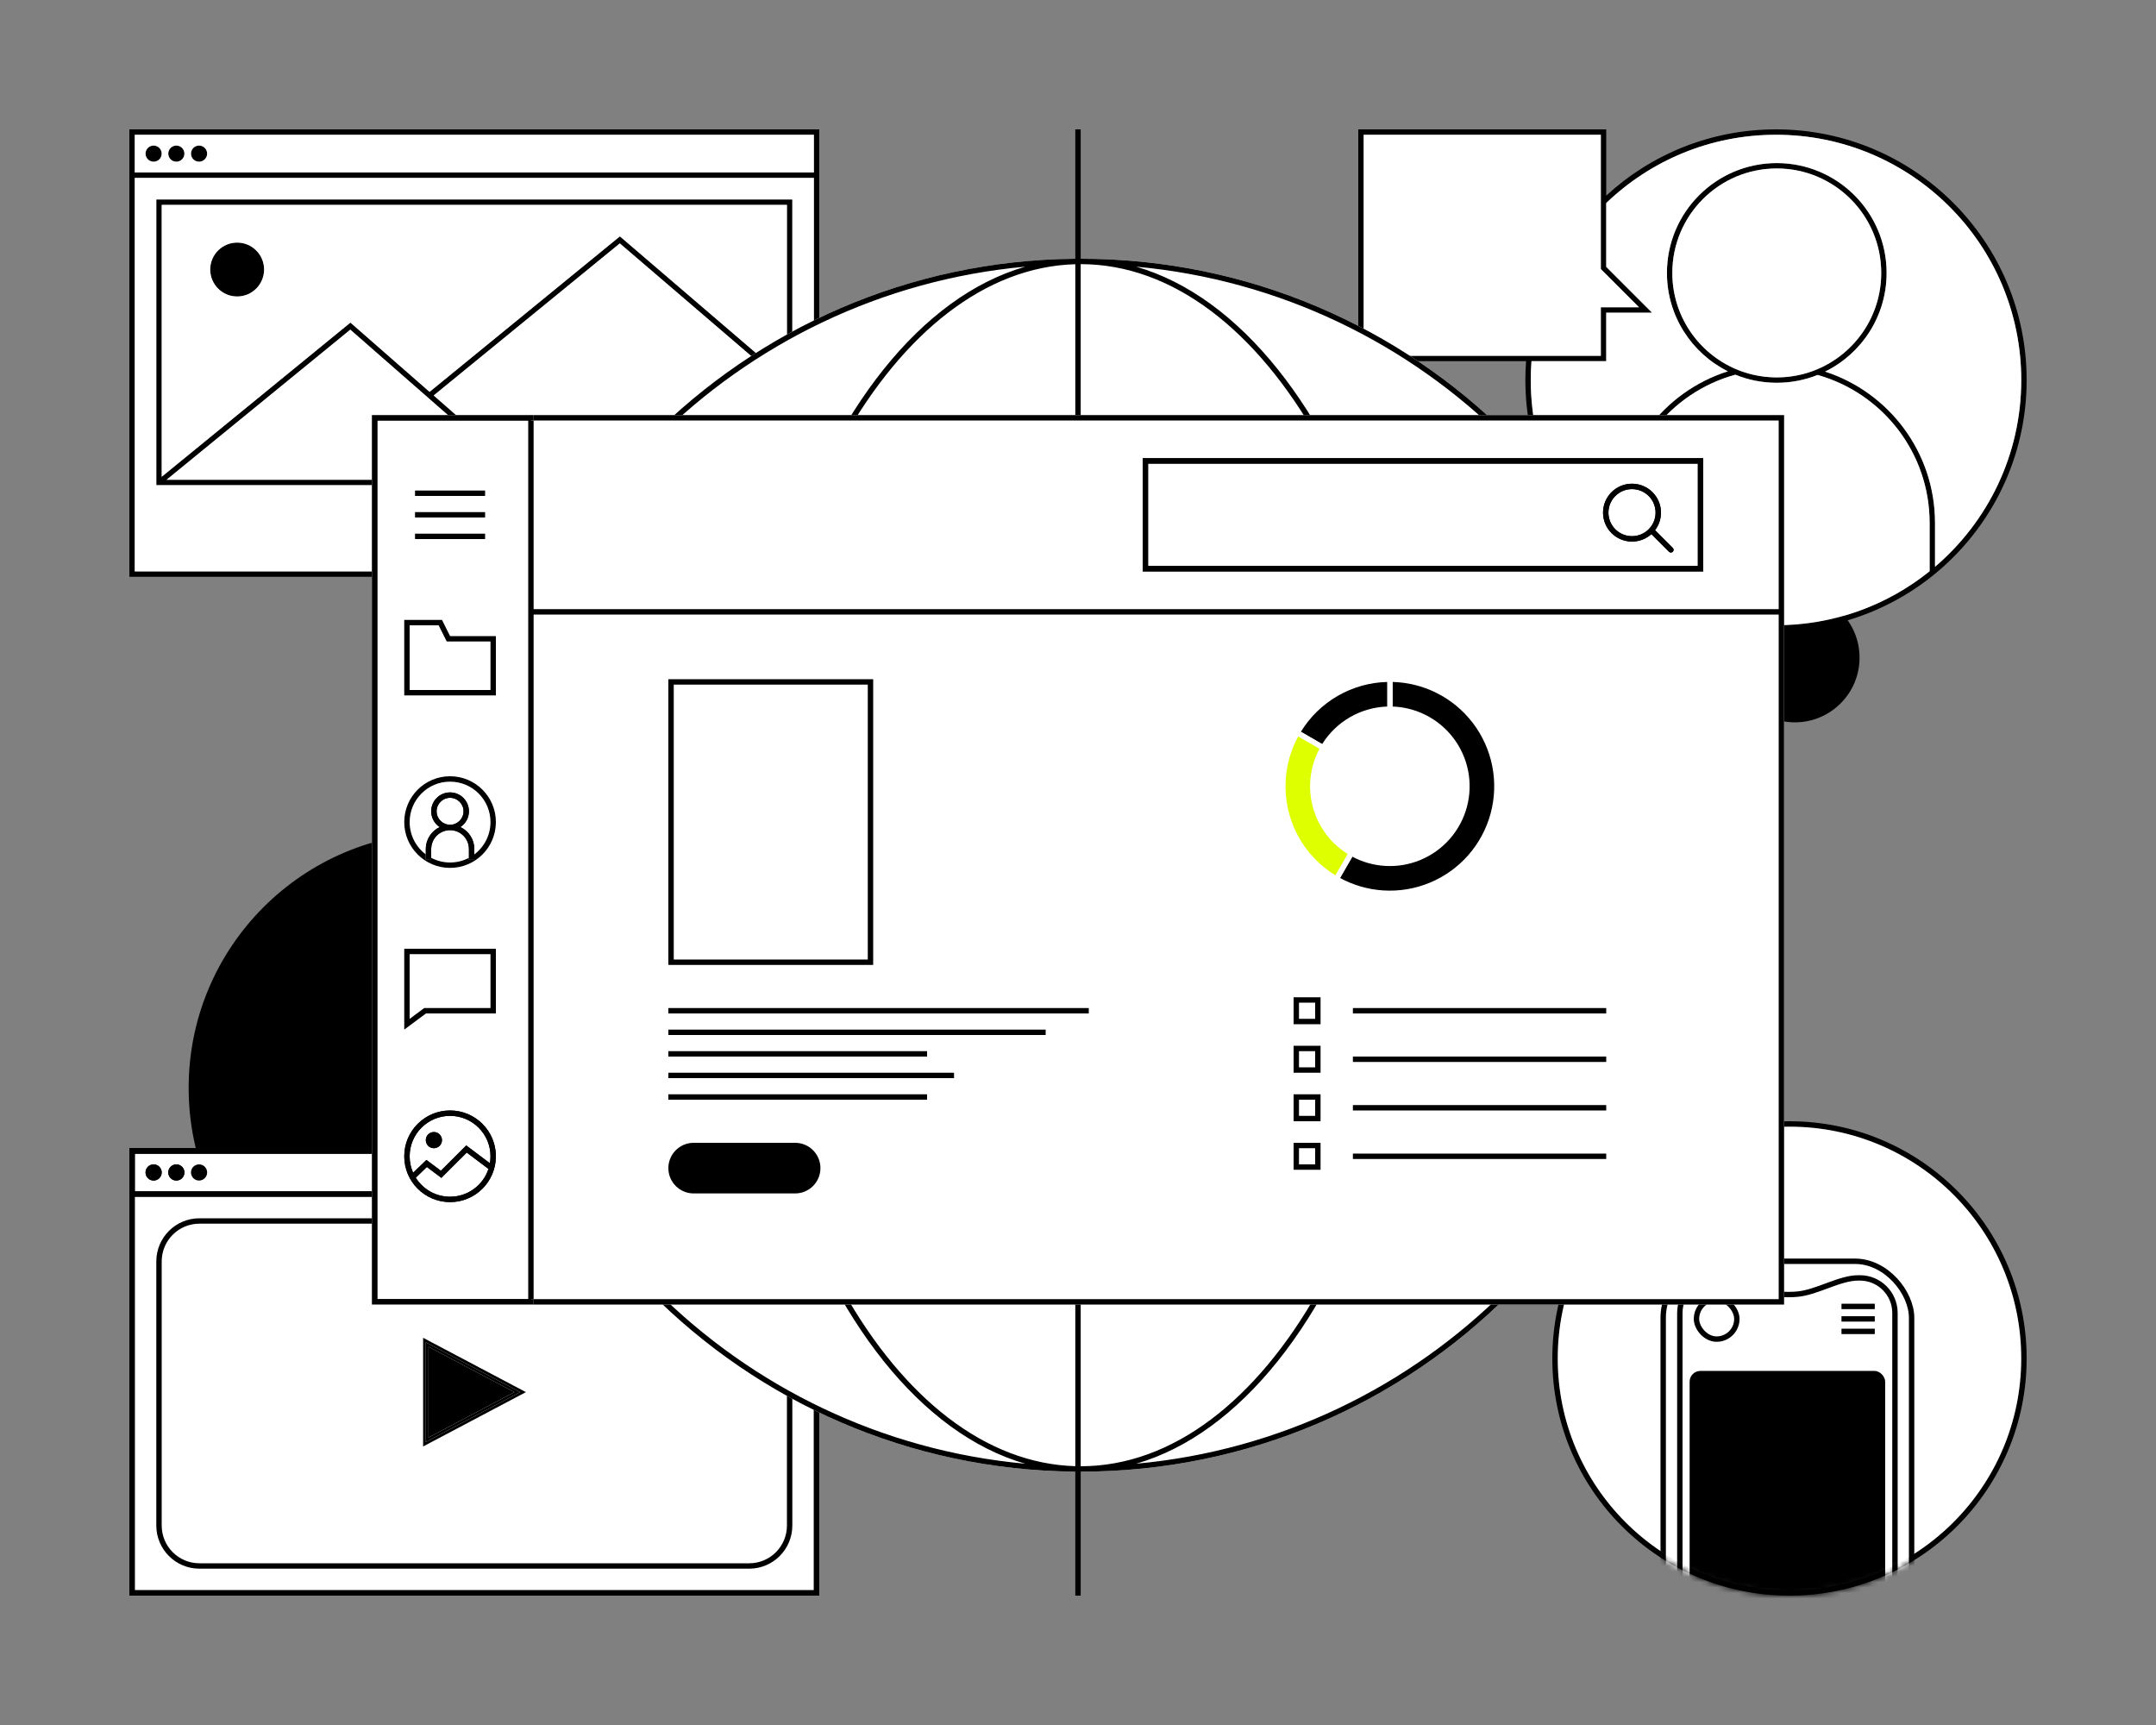 <?xml version="1.0" encoding="UTF-8"?>
<svg xmlns="http://www.w3.org/2000/svg" width="400" height="320" viewBox="0 0 400 320" fill="none">
  <rect x="0" y="0" width="400" height="320" fill="#808080" stroke="none"/>
  <circle cx="47.414" cy="47.414" r="47.414" transform="matrix(-1 0 0 1 129.828 154.405)" fill="black"></circle>
  <circle cx="12" cy="12" r="12" transform="matrix(-1 0 0 1 345 110)" fill="black"></circle>
  <path d="M28.5 30C29.328 30 30 29.328 30 28.5C30 27.672 29.328 27 28.5 27C27.672 27 27 27.672 27 28.5C27 29.328 27.672 30 28.5 30Z" fill="black"></path>
  <path d="M34.216 28.5C34.216 29.328 33.544 30 32.716 30C31.887 30 31.216 29.328 31.216 28.5C31.216 27.672 31.887 27 32.716 27C33.544 27 34.216 27.672 34.216 28.5Z" fill="black"></path>
  <path d="M36.932 30C37.76 30 38.432 29.328 38.432 28.5C38.432 27.672 37.76 27 36.932 27C36.103 27 35.432 27.672 35.432 28.5C35.432 29.328 36.103 30 36.932 30Z" fill="black"></path>
  <path d="M49 50C49 52.761 46.761 55 44 55C41.239 55 39 52.761 39 50C39 47.239 41.239 45 44 45C46.761 45 49 47.239 49 50Z" fill="black"></path>
  <path fill-rule="evenodd" clip-rule="evenodd" d="M29 37V90H147V37H29ZM146 38H30V88.446L65.011 59.845L79.696 72.695L115.008 43.848L146 70.413V38ZM146 71.73L114.992 45.152L80.459 73.362L85.324 77.619L85.329 77.624L98.684 89H146V71.73ZM97.142 89L84.671 78.376L64.989 61.155L30.902 89H97.142Z" fill="black"></path>
  <path fill-rule="evenodd" clip-rule="evenodd" d="M24 24V107H152V24H24ZM151 32H25V25H151V32ZM25 33H151V106H25V33Z" fill="black"></path>
  <path fill-rule="evenodd" clip-rule="evenodd" d="M25 32H151V25H25V32ZM28.5 30C29.328 30 30 29.328 30 28.5C30 27.672 29.328 27 28.5 27C27.672 27 27 27.672 27 28.5C27 29.328 27.672 30 28.5 30ZM34.216 28.5C34.216 29.328 33.544 30 32.716 30C31.887 30 31.216 29.328 31.216 28.5C31.216 27.672 31.887 27 32.716 27C33.544 27 34.216 27.672 34.216 28.5ZM36.932 30C37.76 30 38.432 29.328 38.432 28.5C38.432 27.672 37.76 27 36.932 27C36.103 27 35.432 27.672 35.432 28.5C35.432 29.328 36.103 30 36.932 30Z" fill="white"></path>
  <path fill-rule="evenodd" clip-rule="evenodd" d="M151 33H25V106H151V33ZM29 37V90H147V37H29Z" fill="white"></path>
  <path fill-rule="evenodd" clip-rule="evenodd" d="M30 38H146V70.413L115.008 43.848L79.696 72.695L65.011 59.845L30 88.446V38ZM49 50C49 52.761 46.761 55 44 55C41.239 55 39 52.761 39 50C39 47.239 41.239 45 44 45C46.761 45 49 47.239 49 50Z" fill="white"></path>
  <path d="M114.992 45.152L146 71.73V89H98.684L85.329 77.624L85.324 77.619L80.459 73.362L114.992 45.152Z" fill="white"></path>
  <path d="M84.671 78.376L97.142 89H30.902L64.989 61.155L84.671 78.376Z" fill="white"></path>
  <path fill-rule="evenodd" clip-rule="evenodd" d="M283.13 67H252V24H298V36.294C306.284 28.662 317.348 24 329.5 24C355.181 24 376 44.819 376 70.5C376 96.181 355.181 117 329.5 117C303.819 117 283 96.181 283 70.5C283 69.323 283.044 68.155 283.13 67ZM298 58V67H284.133C284.045 68.155 284 69.322 284 70.5C284 84.373 290.209 96.797 300 105.142V97C300 83.824 308.639 72.665 320.561 68.879C313.864 65.539 309.264 58.622 309.264 50.631C309.264 39.376 318.388 30.252 329.643 30.252C340.898 30.252 350.021 39.376 350.021 50.631C350.021 58.667 345.37 65.617 338.612 68.934C350.445 72.773 359 83.888 359 97V105.142C368.791 96.797 375 84.373 375 70.5C375 45.371 354.629 25 329.5 25C317.275 25 306.175 29.822 298 37.667V49.5L306.5 58H298ZM358 105.97V97C358 83.933 349.206 72.92 337.214 69.556C334.874 70.494 332.318 71.009 329.643 71.009C326.923 71.009 324.327 70.476 321.955 69.509C309.877 72.817 301 83.872 301 97V105.84H300.839C308.662 112.193 318.637 116 329.5 116C340.289 116 350.201 112.245 358 105.97ZM283.215 66H253V25H297V37.243V38.657V49.914L304.086 57H297V66H284.22H283.215ZM329.643 70.009C327.576 70.009 325.586 69.686 323.718 69.087C323.08 68.889 322.68 68.739 322.026 68.455C315.11 65.496 310.264 58.629 310.264 50.631C310.264 39.928 318.94 31.252 329.643 31.252C340.345 31.252 349.021 39.928 349.021 50.631C349.021 58.671 344.124 65.568 337.15 68.502C336.518 68.78 336.103 68.9 335.454 69.123C333.619 69.699 331.667 70.009 329.643 70.009Z" fill="black"></path>
  <path d="M298 67V58H306.5L298 49.5V37.667C306.175 29.822 317.275 25 329.5 25C354.629 25 375 45.371 375 70.5C375 84.373 368.791 96.797 359 105.142V97C359 83.888 350.445 72.773 338.612 68.934C345.37 65.617 350.021 58.667 350.021 50.631C350.021 39.376 340.898 30.252 329.643 30.252C318.388 30.252 309.264 39.376 309.264 50.631C309.264 58.622 313.864 65.539 320.561 68.879C308.639 72.665 300 83.824 300 97V105.142C290.209 96.797 284 84.373 284 70.5C284 69.322 284.045 68.155 284.133 67H298Z" fill="white"></path>
  <path d="M283.215 66H253V25H297V37.243V38.657V49.914L304.086 57H297V66H284.22H283.215Z" fill="white"></path>
  <path d="M323.718 69.087C325.586 69.686 327.576 70.009 329.643 70.009C331.667 70.009 333.619 69.699 335.454 69.123C336.103 68.9 336.518 68.78 337.15 68.502C344.124 65.568 349.021 58.671 349.021 50.631C349.021 39.928 340.345 31.252 329.643 31.252C318.94 31.252 310.264 39.928 310.264 50.631C310.264 58.629 315.11 65.496 322.026 68.455C322.68 68.739 323.08 68.889 323.718 69.087Z" fill="white"></path>
  <path d="M358 97V105.97C350.201 112.245 340.289 116 329.5 116C318.637 116 308.662 112.193 300.839 105.84H301V97C301 83.872 309.877 72.817 321.955 69.509C324.327 70.476 326.923 71.009 329.643 71.009C332.318 71.009 334.874 70.494 337.214 69.556C349.206 72.92 358 83.933 358 97Z" fill="white"></path>
  <circle cx="332" cy="252" r="43.5" fill="white" stroke="black"></circle>
  <mask id="mask0_1226_3271" style="mask-type:alpha" maskUnits="userSpaceOnUse" x="288" y="208" width="88" height="88">
    <circle cx="332" cy="252" r="43.5" fill="black" stroke="white"></circle>
  </mask>
  <g mask="url(#mask0_1226_3271)">
    <rect x="308.57" y="233.974" width="46.088" height="91.632" rx="10.5" fill="white" stroke="black"></rect>
    <path d="M351.57 243.561V316.018C351.57 319.607 348.66 322.518 345.07 322.518H318.158C314.568 322.518 311.658 319.607 311.658 316.018V243.561C311.658 239.972 314.568 237.061 318.158 237.061H318.873C320.535 237.061 322.366 237.68 324.288 238.386C324.459 238.449 324.631 238.512 324.804 238.576C326.529 239.214 328.314 239.874 329.979 240.056C330.531 240.116 331.138 240.149 331.807 240.149C332.475 240.149 333.083 240.116 333.635 240.056C335.299 239.874 337.085 239.214 338.81 238.576C338.982 238.512 339.154 238.449 339.325 238.386C341.248 237.68 343.078 237.061 344.741 237.061H345.07C348.66 237.061 351.57 239.972 351.57 243.561Z" fill="white" stroke="black"></path>
    <rect x="314.745" y="240.921" width="7.491" height="7.491" rx="3.746" stroke="black"></rect>
    <path d="M341.649 242.351H347.824" stroke="black"></path>
    <path d="M341.649 244.667H347.824" stroke="black"></path>
    <path d="M341.649 246.982H347.824" stroke="black"></path>
    <rect x="313.473" y="254.316" width="36.281" height="43.228" rx="2" fill="black"></rect>
  </g>
  <rect x="24" y="213" width="128" height="83" fill="white"></rect>
  <path fill-rule="evenodd" clip-rule="evenodd" d="M151 214H25V222V295H151V222V214ZM24 213V296H152V213H24Z" fill="black"></path>
  <path fill-rule="evenodd" clip-rule="evenodd" d="M151 214H25V221H151V214ZM24 213V222H25H151H152V213H24Z" fill="black"></path>
  <path d="M30 217.5C30 218.328 29.328 219 28.5 219C27.672 219 27 218.328 27 217.5C27 216.672 27.672 216 28.5 216C29.328 216 30 216.672 30 217.5Z" fill="black"></path>
  <path d="M34.216 217.5C34.216 218.328 33.544 219 32.716 219C31.887 219 31.216 218.328 31.216 217.5C31.216 216.672 31.887 216 32.716 216C33.544 216 34.216 216.672 34.216 217.5Z" fill="black"></path>
  <path fill-rule="evenodd" clip-rule="evenodd" d="M79 267.5V249L96.5 258.25L79 267.5ZM79.5 249.83V266.67L95.43 258.25L79.5 249.83Z" fill="black"></path>
  <path fill-rule="evenodd" clip-rule="evenodd" d="M97.57 258.25L78.5 248.17V268.33L97.57 258.25ZM79 249V267.5L96.5 258.25L79 249Z" fill="black"></path>
  <path d="M79.5 266.67V249.83L95.43 258.25L79.5 266.67Z" fill="black"></path>
  <path fill-rule="evenodd" clip-rule="evenodd" d="M37 226H139C143.418 226 147 229.582 147 234V283C147 287.418 143.418 291 139 291H37C32.582 291 29 287.418 29 283V234C29 229.582 32.582 226 37 226ZM139 227H37C33.134 227 30 230.134 30 234V283C30 286.866 33.134 290 37 290H139C142.866 290 146 286.866 146 283V234C146 230.134 142.866 227 139 227Z" fill="black"></path>
  <path fill-rule="evenodd" clip-rule="evenodd" d="M152 222V296H24V222V213H152V222ZM25 295V222H151V295H25ZM151 214H25V221H151V214ZM28.5 219C29.328 219 30 218.328 30 217.5C30 216.672 29.328 216 28.5 216C27.672 216 27 216.672 27 217.5C27 218.328 27.672 219 28.5 219ZM32.716 219C33.544 219 34.216 218.328 34.216 217.5C34.216 216.672 33.544 216 32.716 216C31.887 216 31.216 216.672 31.216 217.5C31.216 218.328 31.887 219 32.716 219Z" fill="black"></path>
  <path d="M38.432 217.5C38.432 218.328 37.76 219 36.932 219C36.103 219 35.432 218.328 35.432 217.5C35.432 216.672 36.103 216 36.932 216C37.76 216 38.432 216.672 38.432 217.5Z" fill="black"></path>
  <path d="M313 160.5C313 222.632 262.632 273 200.5 273C138.368 273 88 222.632 88 160.5C88 98.368 138.368 48 200.5 48C262.632 48 313 98.368 313 160.5Z" fill="white"></path>
  <path fill-rule="evenodd" clip-rule="evenodd" d="M200.5 48V24H199.5V48.004C137.828 48.541 88 98.702 88 160.5V160.517C88.009 222.308 137.834 272.459 199.5 272.996V296H200.5V273C262.632 273 313 222.632 313 160.5C313 98.368 262.632 48 200.5 48ZM199.5 49.014C182.874 49.483 167.655 61.626 156.47 81.442C152.552 88.382 149.145 96.241 146.36 104.823C162.149 99.921 180.247 97.097 199.5 97.002V49.014ZM200.5 97L200.5 49C217.515 49 233.121 61.229 244.53 81.442C248.448 88.382 251.855 96.241 254.64 104.823C238.578 99.837 220.126 97 200.5 97ZM199.5 98.002C180.062 98.099 161.826 100.99 145.988 105.988C140.905 122.097 138 140.688 138 160.5C138 180.312 140.905 198.903 145.988 215.012C161.826 220.01 180.062 222.902 199.5 222.998V98.002ZM200.5 223L200.5 98C220.312 98 238.903 100.905 255.012 105.988C260.095 122.097 263 140.688 263 160.5C263 180.312 260.095 198.903 255.012 215.012C238.903 220.095 220.312 223 200.5 223ZM199.5 223.998C180.247 223.903 162.149 221.079 146.36 216.177C149.145 224.759 152.552 232.618 156.47 239.558C167.655 259.375 182.874 271.517 199.5 271.986V223.998ZM200.5 272C217.515 272 233.121 259.771 244.53 239.558C248.448 232.618 251.855 224.759 254.64 216.177C238.578 221.163 220.126 224 200.5 224V272ZM311.532 170.785C306.651 224.157 264.157 266.651 210.785 271.532C230.116 265.954 246.516 244.913 255.809 215.809C284.913 206.516 305.954 190.116 311.532 170.785ZM89.468 150.215C94.349 96.843 136.843 54.349 190.215 49.468C170.884 55.046 154.484 76.087 145.191 105.191C116.087 114.484 95.046 130.884 89.468 150.215ZM121.442 116.47C128.382 112.552 136.241 109.145 144.823 106.36C139.837 122.422 137 140.874 137 160.5C137 180.126 139.837 198.578 144.823 214.64C136.241 211.855 128.382 208.448 121.442 204.53C101.236 193.125 89.008 177.525 89 160.517L89 160.5C89 143.485 101.229 127.879 121.442 116.47ZM190.215 271.532C170.884 265.954 154.484 244.913 145.191 215.809C116.087 206.516 95.046 190.116 89.468 170.785C94.349 224.157 136.843 266.651 190.215 271.532ZM279.558 204.53C272.618 208.448 264.759 211.855 256.177 214.64C261.163 198.578 264 180.126 264 160.5C264 140.874 261.163 122.422 256.177 106.36C264.759 109.145 272.618 112.552 279.558 116.47C299.771 127.879 312 143.485 312 160.5C312 177.515 299.771 193.121 279.558 204.53ZM311.532 150.215C305.954 130.884 284.913 114.484 255.809 105.191C246.516 76.087 230.116 55.046 210.785 49.468C264.157 54.349 306.651 96.843 311.532 150.215Z" fill="black"></path>
  <rect x="69" y="77" width="262" height="165" fill="white"></rect>
  <path fill-rule="evenodd" clip-rule="evenodd" d="M212 85H316V106H212L212 85ZM315 86H213L213 105H315V86Z" fill="black"></path>
  <path fill-rule="evenodd" clip-rule="evenodd" d="M306.379 99.087C306.628 98.863 306.855 98.617 307.058 98.351L310.353 101.646C310.549 101.842 310.549 102.158 310.353 102.354C310.158 102.549 309.841 102.549 309.646 102.354L306.379 99.087ZM306.146 98.854L306.379 99.087C305.427 99.943 304.167 100.464 302.784 100.464C299.816 100.464 297.41 98.061 297.41 95.098C297.41 92.134 299.816 89.732 302.784 89.732C305.752 89.732 308.159 92.134 308.159 95.098C308.159 96.321 307.749 97.449 307.058 98.351L306.853 98.146C306.658 97.951 306.341 97.951 306.146 98.146C305.951 98.342 305.951 98.658 306.146 98.854ZM302.784 99.464C305.202 99.464 307.159 97.507 307.159 95.098C307.159 92.688 305.202 90.732 302.784 90.732C300.367 90.732 298.41 92.688 298.41 95.098C298.41 97.507 300.367 99.464 302.784 99.464Z" fill="black"></path>
  <path d="M306.853 98.146C306.658 97.951 306.341 97.951 306.146 98.146C305.951 98.342 305.951 98.658 306.146 98.854L306.379 99.087C306.628 98.863 306.855 98.617 307.058 98.351L306.853 98.146Z" fill="black"></path>
  <path d="M99 77H69V242H99V241H98.5H98H70V78H98H98.5H99V77Z" fill="black"></path>
  <path d="M86 150.5C86 151.881 84.881 153 83.5 153C84.186 153 84.836 153.154 85.418 153.428C85.426 153.423 85.433 153.418 85.441 153.413C85.446 153.41 85.451 153.406 85.457 153.402C86.388 152.773 87 151.708 87 150.5C87 148.567 85.433 147 83.5 147C81.567 147 80 148.567 80 150.5C80 151.725 80.629 152.803 81.582 153.428C82.164 153.154 82.814 153 83.5 153C82.119 153 81 151.881 81 150.5C81 149.119 82.119 148 83.5 148C84.881 148 86 149.119 86 150.5Z" fill="black"></path>
  <path d="M80 157.5C80 155.567 81.567 154 83.5 154C82.792 154 82.133 153.79 81.582 153.428C80.056 154.148 79 155.701 79 157.5V158.501C79.315 158.737 79.649 158.95 80 159.135V157.5Z" fill="black"></path>
  <path d="M83.5 154C84.208 154 84.867 153.79 85.418 153.428C84.836 153.154 84.186 153 83.5 153C82.814 153 82.164 153.154 81.582 153.428C82.133 153.79 82.792 154 83.5 154Z" fill="black"></path>
  <path d="M83.5 154C85.433 154 87 155.567 87 157.5V159.135C87.351 158.95 87.685 158.737 88 158.501V157.5C88 155.701 86.944 154.148 85.418 153.428C84.867 153.79 84.208 154 83.5 154Z" fill="black"></path>
  <path d="M82 211.5C82 212.328 81.328 213 80.5 213C79.672 213 79 212.328 79 211.5C79 210.672 79.672 210 80.5 210C81.328 210 82 210.672 82 211.5Z" fill="black"></path>
  <path fill-rule="evenodd" clip-rule="evenodd" d="M92 214.5C92 219.194 88.194 223 83.5 223C78.806 223 75 219.194 75 214.5C75 209.806 78.806 206 83.5 206C88.194 206 92 209.806 92 214.5ZM83.5 207C87.642 207 91 210.358 91 214.5C91 214.94 90.962 215.371 90.889 215.791L91.301 216.1L90.699 216.899L90.626 216.844C89.642 219.838 86.823 222 83.5 222C80.817 222 78.462 220.591 77.137 218.472L76.814 218.784L76.119 218.065L76.648 217.554C76.231 216.621 76 215.588 76 214.5C76 210.358 79.358 207 83.5 207Z" fill="black"></path>
  <path d="M81.888 218.501L86.59 213.807L90.626 216.844C90.738 216.503 90.827 216.152 90.889 215.791L86.498 212.486L81.794 217.182L79.113 215.174L76.648 217.554C76.79 217.872 76.954 218.179 77.137 218.472L79.195 216.485L81.888 218.501Z" fill="black"></path>
  <path d="M128.695 212H147.52C150.113 212 152.215 214.102 152.215 216.695C152.215 219.288 150.113 221.39 147.52 221.39H128.695C126.102 221.39 124 219.288 124 216.695C124 214.102 126.102 212 128.695 212Z" fill="black"></path>
  <path d="M124 203H172V204H124V203Z" fill="black"></path>
  <path d="M124 199H177V200H124V199Z" fill="black"></path>
  <path d="M124 195H172V196H124V195Z" fill="black"></path>
  <path d="M124 191H194V192H124V191Z" fill="black"></path>
  <path d="M124 187H202V188H124V187Z" fill="black"></path>
  <path fill-rule="evenodd" clip-rule="evenodd" d="M124 126H162V179H124V126ZM161 127H125V178H161V127Z" fill="black"></path>
  <path d="M257.86 126C260.907 126 263.912 126.701 266.644 128.048C269.377 129.396 271.762 131.353 273.617 133.77C275.471 136.187 276.745 138.998 277.339 141.986C277.933 144.974 277.832 148.058 277.044 151.001C276.256 153.943 274.801 156.665 272.792 158.955C270.784 161.246 268.275 163.043 265.461 164.209C262.646 165.375 259.601 165.877 256.561 165.678C253.522 165.479 250.568 164.583 247.93 163.06L250.711 158.244C252.61 159.341 254.736 159.986 256.925 160.129C259.114 160.273 261.306 159.911 263.333 159.071C265.359 158.232 267.165 156.938 268.611 155.289C270.057 153.64 271.105 151.68 271.673 149.561C272.24 147.443 272.313 145.222 271.885 143.071C271.457 140.919 270.54 138.896 269.205 137.155C267.87 135.415 266.152 134.006 264.185 133.036C262.218 132.065 260.054 131.561 257.86 131.561V126Z" fill="black"></path>
  <path fill-rule="evenodd" clip-rule="evenodd" d="M257.36 125.5H257.86C260.983 125.5 264.064 126.218 266.865 127.6C269.666 128.981 272.112 130.988 274.013 133.466C275.914 135.943 277.22 138.825 277.829 141.888C278.439 144.951 278.335 148.113 277.527 151.13C276.719 154.147 275.227 156.937 273.168 159.285C271.109 161.633 268.537 163.476 265.652 164.671C262.767 165.866 259.645 166.381 256.529 166.177C253.412 165.973 250.385 165.054 247.68 163.493L247.247 163.243L250.528 157.561L250.961 157.811C252.794 158.869 254.846 159.492 256.958 159.63C259.07 159.769 261.186 159.419 263.141 158.609C265.097 157.799 266.84 156.55 268.235 154.959C269.631 153.368 270.642 151.476 271.19 149.432C271.737 147.387 271.808 145.244 271.395 143.168C270.982 141.092 270.097 139.139 268.808 137.46C267.52 135.781 265.862 134.42 263.964 133.484C262.065 132.548 259.977 132.061 257.86 132.061H257.36V125.5ZM258.36 126.506V131.069C260.458 131.14 262.52 131.657 264.406 132.587C266.442 133.591 268.22 135.05 269.601 136.851C270.983 138.652 271.933 140.747 272.375 142.973C272.818 145.2 272.743 147.498 272.155 149.691C271.568 151.883 270.484 153.912 268.987 155.618C267.49 157.325 265.621 158.665 263.524 159.533C261.427 160.402 259.158 160.777 256.892 160.628C254.794 160.491 252.75 159.907 250.898 158.92L248.616 162.871C251.076 164.208 253.797 164.996 256.594 165.179C259.557 165.374 262.526 164.883 265.269 163.747C268.013 162.611 270.458 160.858 272.416 158.626C274.374 156.393 275.792 153.74 276.561 150.871C277.33 148.003 277.428 144.996 276.849 142.083C276.269 139.171 275.028 136.431 273.22 134.075C271.412 131.719 269.087 129.81 266.423 128.497C263.909 127.257 261.158 126.579 258.36 126.506Z" fill="white"></path>
  <path d="M240.661 135.93C242.404 132.911 244.911 130.404 247.93 128.661C250.949 126.918 254.374 126 257.86 126V131.561C255.35 131.561 252.885 132.222 250.711 133.477C248.537 134.732 246.732 136.537 245.477 138.711L240.661 135.93Z" fill="black"></path>
  <path fill-rule="evenodd" clip-rule="evenodd" d="M257.36 126.506C254.135 126.59 250.979 127.478 248.18 129.094C245.382 130.71 243.034 132.999 241.349 135.75L245.301 138.032C246.584 135.973 248.355 134.259 250.461 133.044C252.566 131.828 254.936 131.151 257.36 131.069V126.506ZM247.68 128.228C250.775 126.441 254.286 125.5 257.86 125.5H258.36V132.061H257.86C255.438 132.061 253.058 132.699 250.961 133.91C248.863 135.121 247.121 136.863 245.91 138.961L245.66 139.394L239.978 136.113L240.228 135.68C242.015 132.585 244.585 130.015 247.68 128.228Z" fill="white"></path>
  <path d="M247.93 163.06C245.671 161.756 243.692 160.02 242.104 157.951C240.516 155.881 239.352 153.52 238.677 151.001C238.002 148.481 237.829 145.854 238.17 143.268C238.51 140.682 239.357 138.189 240.661 135.93L245.477 138.711C244.538 140.337 243.928 142.132 243.683 143.994C243.438 145.856 243.562 147.747 244.048 149.561C244.534 151.375 245.373 153.076 246.516 154.565C247.659 156.055 249.084 157.305 250.711 158.244L247.93 163.06Z" fill="#DDFF00"></path>
  <path fill-rule="evenodd" clip-rule="evenodd" d="M240.478 135.247L246.16 138.528L245.91 138.961C245.004 140.53 244.416 142.263 244.179 144.059C243.942 145.856 244.062 147.682 244.531 149.432C245 151.182 245.809 152.823 246.913 154.261C248.016 155.699 249.391 156.905 250.961 157.811L251.394 158.061L248.113 163.743L247.68 163.493C245.365 162.156 243.335 160.376 241.707 158.255C240.08 156.134 238.886 153.713 238.194 151.13C237.502 148.547 237.325 145.854 237.674 143.203C238.023 140.552 238.891 137.996 240.228 135.68L240.478 135.247ZM240.849 136.616C239.716 138.701 238.976 140.978 238.666 143.333C238.334 145.854 238.502 148.415 239.16 150.871C239.818 153.327 240.953 155.629 242.501 157.646C243.947 159.531 245.727 161.132 247.75 162.371L250.032 158.42C248.526 157.481 247.201 156.279 246.119 154.87C244.936 153.328 244.068 151.568 243.565 149.691C243.062 147.814 242.934 145.856 243.188 143.929C243.419 142.167 243.966 140.463 244.801 138.898L240.849 136.616Z" fill="white"></path>
  <path d="M251 187H298V188H251V187Z" fill="black"></path>
  <path d="M251 196H298V197H251V196Z" fill="black"></path>
  <path d="M251 205H298V206H251V205Z" fill="black"></path>
  <path d="M251 214H298V215H251V214Z" fill="black"></path>
  <path d="M240 185H245V190H240V185Z" fill="white"></path>
  <path fill-rule="evenodd" clip-rule="evenodd" d="M244 186H241V189H244V186ZM240 185V190H245V185H240Z" fill="black"></path>
  <path d="M240 194H245V199H240V194Z" fill="white"></path>
  <path fill-rule="evenodd" clip-rule="evenodd" d="M244 195H241V198H244V195ZM240 194V199H245V194H240Z" fill="black"></path>
  <path d="M240 203H245V208H240V203Z" fill="white"></path>
  <path fill-rule="evenodd" clip-rule="evenodd" d="M244 204H241V207H244V204ZM240 203V208H245V203H240Z" fill="black"></path>
  <path d="M240 212H245V217H240V212Z" fill="white"></path>
  <path fill-rule="evenodd" clip-rule="evenodd" d="M244 213H241V216H244V213ZM240 212V217H245V212H240Z" fill="black"></path>
  <path d="M77 99H90V100H77V99Z" fill="black"></path>
  <path d="M77 95H90V96H77V95Z" fill="black"></path>
  <path fill-rule="evenodd" clip-rule="evenodd" d="M79.032 188H92V176H75V191L79.032 188ZM91 187V177H76V189.01L78.701 187H91Z" fill="black"></path>
  <path fill-rule="evenodd" clip-rule="evenodd" d="M92 152.5C92 157.194 88.194 161 83.5 161C78.806 161 75 157.194 75 152.5C75 147.806 78.806 144 83.5 144C88.194 144 92 147.806 92 152.5ZM83.5 145C87.642 145 91 148.358 91 152.5C91 154.954 89.822 157.132 88 158.501V159.5H87V159.135C85.955 159.687 84.764 160 83.5 160C82.236 160 81.045 159.687 80 159.135V159.5H79V158.501C77.178 157.132 76 154.954 76 152.5C76 148.358 79.358 145 83.5 145Z" fill="black"></path>
  <path d="M77 91H90V92H77V91Z" fill="black"></path>
  <path fill-rule="evenodd" clip-rule="evenodd" d="M92 118V129H75V115H82L83.5 118H92ZM81.382 116H76V128H91V119H82.882L81.382 116Z" fill="black"></path>
  <path fill-rule="evenodd" clip-rule="evenodd" d="M331 242H99V241H330V114H99V241H98.5V241.5H69.5V77.5H98.5V78H99V113H330V78H99V77H331V242ZM212 85H316V106H212L212 85ZM213 86H315V105H213L213 86ZM302.784 89.732C305.752 89.732 308.159 92.134 308.159 95.098C308.159 96.321 307.749 97.449 307.058 98.351L310.353 101.646C310.549 101.842 310.549 102.158 310.353 102.354C310.158 102.549 309.841 102.549 309.646 102.354L306.379 99.087C305.427 99.943 304.167 100.464 302.784 100.464C299.816 100.464 297.41 98.061 297.41 95.098C297.41 92.134 299.816 89.732 302.784 89.732ZM302.784 99.464C305.202 99.464 307.159 97.507 307.159 95.098C307.159 92.688 305.202 90.732 302.784 90.732C300.367 90.732 298.41 92.688 298.41 95.098C298.41 97.507 300.367 99.464 302.784 99.464ZM70 78V241H98V114V113V78H70ZM83.5 223C88.194 223 92 219.194 92 214.5C92 209.806 88.194 206 83.5 206C78.806 206 75 209.806 75 214.5C75 219.194 78.806 223 83.5 223ZM83.5 153C84.881 153 86 151.881 86 150.5C86 149.119 84.881 148 83.5 148C82.119 148 81 149.119 81 150.5C81 151.881 82.119 153 83.5 153ZM88 158.501V157.5C88 155.701 86.944 154.148 85.418 153.428L85.441 153.413L85.457 153.402C86.388 152.773 87 151.708 87 150.5C87 148.567 85.433 147 83.5 147C81.567 147 80 148.567 80 150.5C80 151.725 80.629 152.803 81.582 153.428C80.056 154.148 79 155.701 79 157.5V158.501V159.5H80V159.135V157.5C80 155.567 81.567 154 83.5 154C85.433 154 87 155.567 87 157.5V159.135V159.5H88V158.501ZM81.888 218.501L86.59 213.807L90.626 216.844C89.642 219.838 86.823 222 83.5 222C80.817 222 78.462 220.591 77.137 218.472L79.195 216.485L81.888 218.501ZM91 214.5C91 210.358 87.642 207 83.5 207C79.358 207 76 210.358 76 214.5C76 215.588 76.231 216.621 76.648 217.554L79.113 215.174L81.794 217.182L86.498 212.486L90.889 215.791C90.962 215.371 91 214.94 91 214.5ZM80.5 213C81.328 213 82 212.328 82 211.5C82 210.672 81.328 210 80.5 210C79.672 210 79 210.672 79 211.5C79 212.328 79.672 213 80.5 213Z" fill="black"></path>
</svg>
